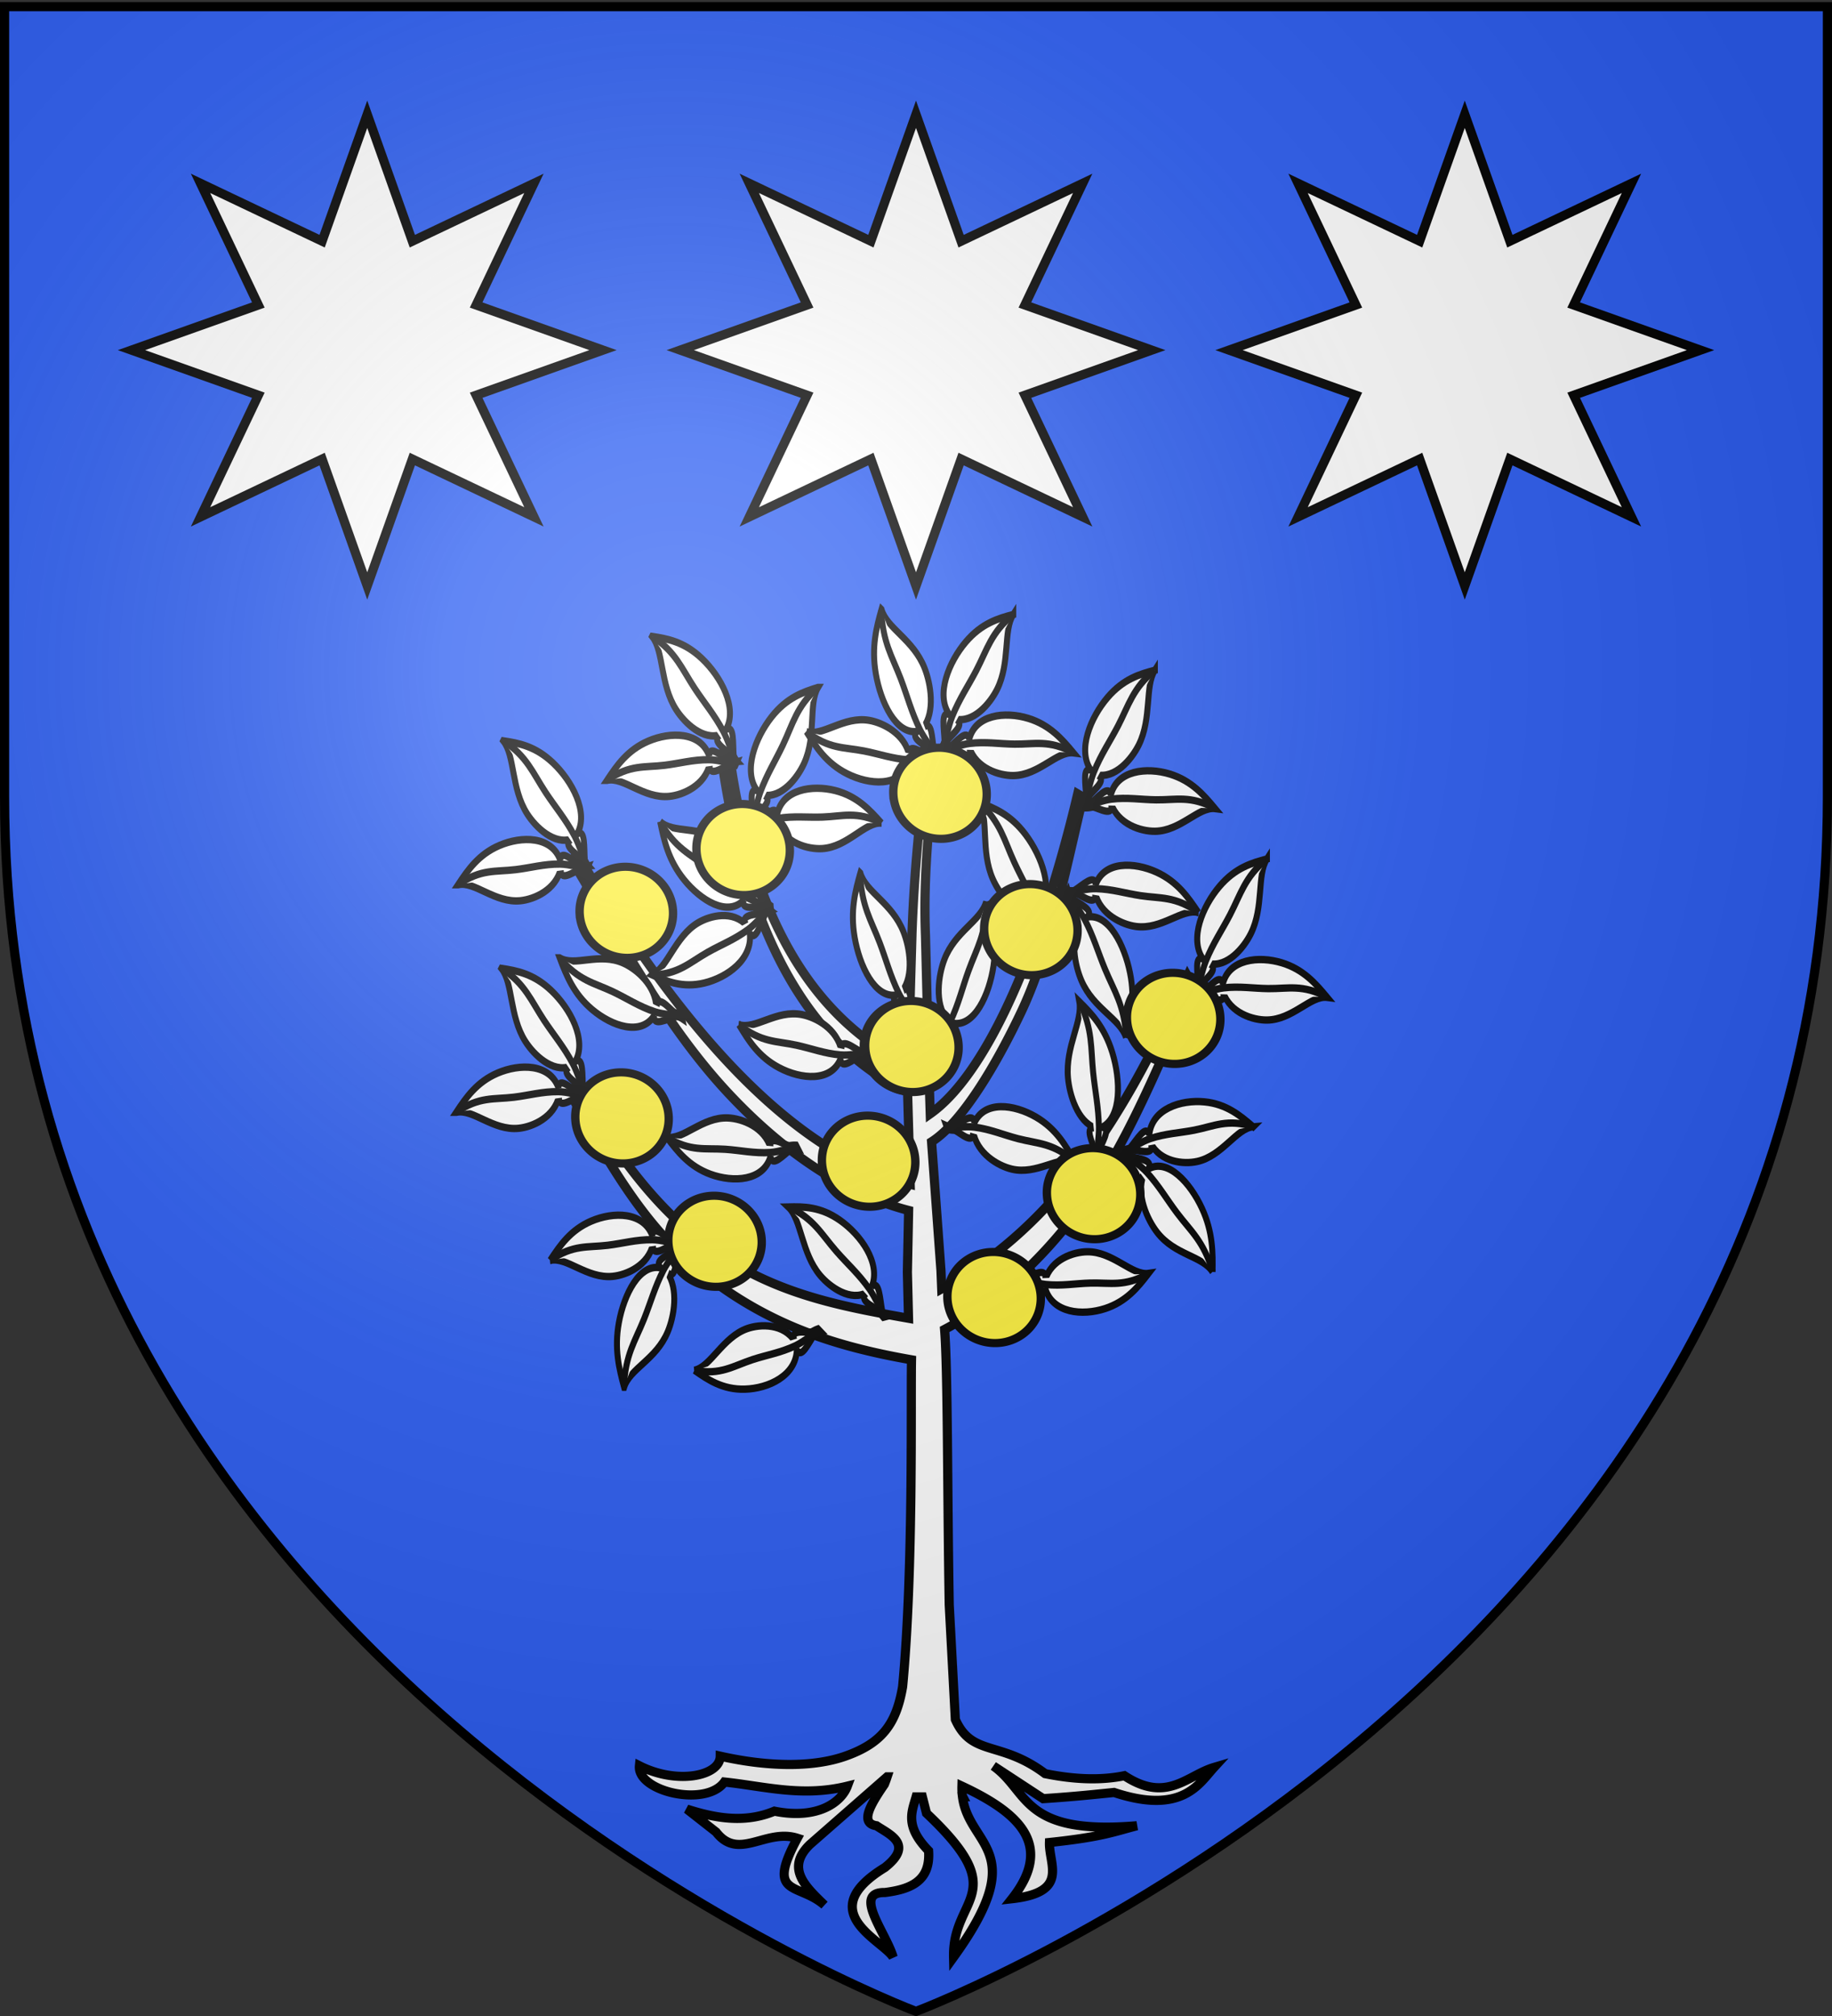 <svg xmlns="http://www.w3.org/2000/svg" xmlns:xlink="http://www.w3.org/1999/xlink" width="600" height="660" version="1.0"><rect width="100%" height="100%" fill="#333333" stroke="none"/><desc>Flag of Canton of Valais (Wallis)</desc><defs><g id="c"><path id="b" d="M0 0v1h.5z" transform="rotate(18 3.157 -.5)"/><use xlink:href="#b" width="810" height="540" transform="scale(-1 1)"/></g><g id="d"><use xlink:href="#c" width="810" height="540" transform="rotate(72)"/><use xlink:href="#c" width="810" height="540" transform="rotate(144)"/></g><radialGradient xlink:href="#a" id="f" cx="221.445" cy="226.331" r="300" fx="221.445" fy="226.331" gradientTransform="matrix(1.353 0 0 1.349 -77.63 -85.747)" gradientUnits="userSpaceOnUse"/><linearGradient id="a"><stop offset="0" style="stop-color:white;stop-opacity:.314"/><stop offset=".19" style="stop-color:white;stop-opacity:.251"/><stop offset=".6" style="stop-color:#6b6b6b;stop-opacity:.125"/><stop offset="1" style="stop-color:black;stop-opacity:.125"/></linearGradient></defs><g style="display:inline"><path d="M300 658.5s298.5-112.32 298.5-397.772V2.176H1.5v258.552C1.5 546.18 300 658.5 300 658.5" style="fill:#2b5df2;fill-opacity:1;fill-rule:evenodd;stroke:none"/></g><path id="e" d="m171.107 60.028-18.93 39.82 41.543 14.774-41.542 14.773 18.929 39.821-39.821-18.929-14.773 41.543-14.773-41.543-39.822 18.93 18.93-39.822-41.543-14.773 41.542-14.773-18.929-39.821 39.822 18.929 14.773-41.543 14.773 41.543z" style="fill:#fff;stroke:#000;stroke-width:3;stroke-miterlimit:4;stroke-dasharray:none" transform="translate(3.76)"/><use xlink:href="#e" width="600" height="660" transform="translate(179.727)"/><use xlink:href="#e" width="600" height="660" transform="translate(359.454)"/><g style="fill:#fff;stroke-width:1.528;stroke-miterlimit:4;stroke-dasharray:none"><path d="M310.531 243.406c-1.643 17.584-3.703 33.347-4.469 54.938-.372 13.542-.845 26.83-.906 40.25-34.566-16.863-48.876-54.035-54.406-94.688l-2.5.438c5.653 41.558 20.202 85.165 56.469 102.281l.781 27.813c-18.64-5.02-36.005-17.126-52.344-33.938-17.218-17.718-33.29-40.654-48.469-66.062l-1.375 2.312c15.31 25.63 28.75 50.086 46.188 69.094 16.702 18.205 35.956 31.48 55.531 36.531L304.656 401l.344 13.969c-21.717-3.823-41.714-7.703-60.844-21.875-13.49-9.995-26.558-25.11-39.469-48.938l-1.78 3.219c11.892 21.95 21.793 37.825 34.5 49.281 21.777 19.637 44.69 26.692 68.5 30.875-.256 13.466.624 63.79-2.688 98.782-.006.061-.026.125-.031.187-1.926 11.08-6.166 16.915-17.313 20.844-9.134 3.219-22.316 3.474-37.812 0-.046 6.03-13.009 8.686-24.438 2.906-.804 7.753 20.107 12.654 25.688 4.906 12.106 1.277 23.533 4.617 37.187 1.25-1.796 4.817-8.884 10.193-22.062 7.563-8.822 3.674-17.648 2.204-26.47-.625l8.845 6.937c6.82 8.85 14.99-1.175 24.562 1.875-9.621 17.838.255 13.297 8.188 20.188-5.72-5.56-11.774-11.086-4.407-18.282l23.375-20.468a34 34 0 0 1-.843 2.281c-4.199 6.12-7.547 11.734-2.375 12.5 4.082 2.734 11.395 5.652 2.53 12.625-21.915 13.402-.86 21.843 2.5 27.094-2.11-7.306-12.392-19.729-2.5-19.532 7.634-.977 13.897-3.336 13.22-12.625-7.206-7.414-5.086-11.703-3.782-16.28h1.907l1.25 4.937c26.278 24.77 7.736 25.033 8.187 43.5 23.59-32.646 4.607-33.166 2.688-48.5h.093c-.042-.083-.084-.188-.125-.282a20.6 20.6 0 0 1-.125-2.906c17.123 7.986 28.002 17.713 15.125 34.032 17.426-1.95 11.11-10.362 11.344-17 16.08-1.68 19.854-3.383 26.438-5.063-35.04 2.978-32.58-10.447-43.407-18.062l15.063 9.875c9.518-.63 15.11-1.245 21.437-1.875 20.677 6.853 25.763-2.701 30.219-7.563-8.17 2.428-14.278 10.911-27.094 2.5-6.45 1.321-14.234 1.338-23.969-.625-13.526-10.16-22.112-5.047-27.156-16.375l-1.844-34.656c-.574-33.405-.409-70.897-1.406-83.25 15.705-8.332 28.722-20.485 40.094-35.406 14.497-19.022 23.665-42.386 35.156-68.157l-1.781-3.25c-10.627 23.834-21.55 43.875-34.5 60.188-11.346 14.292-24.255 25.728-39.844 34.344l-.219-5.47-2.843-38.968c9.14-5.79 19.468-23.109 27.094-39.219 8.487-17.93 12.947-40.579 18.718-64.969l-1.625-.968c-5.728 24.206-13.093 46.81-21.437 64.437-7.174 15.155-15.106 26.585-23.156 32.25l-.438-13.844-1-40c-.782-20.502 1.644-37.472 2.938-55.687z" style="fill:#fff;fill-opacity:1;fill-rule:evenodd;stroke:#000;stroke-width:2.771;stroke-linecap:butt;stroke-linejoin:miter;stroke-miterlimit:4;stroke-opacity:1;stroke-dasharray:none" transform="matrix(1.083 0 0 1.083 -32.764 -17.835)"/><g style="fill:#fff;stroke:#000;stroke-width:10.664;stroke-miterlimit:4;stroke-opacity:1;stroke-dasharray:none"><g style="fill:#fff;stroke:#000;stroke-width:14.154;stroke-miterlimit:4;stroke-opacity:1;stroke-dasharray:none"><path d="M-461.111 15.556c36.361 3.384 76.26 7.852 118.472 39.038 45.323 33.483 85.747 92.237 58.512 134.771 19.497-10.348 15.939 26.35 18.254 50 2.25 5.024 5.438 8.171 8.73 11.111l-7.936.794c-3.911-4.762-6.625-9.524-9.524-14.286-10.487-9.18-47.663-25.25-22.222-37.301-41.114 13.24-85.375-19.216-106.357-45.082-38.455-47.407-29.972-111.648-57.93-139.045z" style="fill:#fff;fill-opacity:1;fill-rule:evenodd;stroke:#000;stroke-width:14.154;stroke-linecap:butt;stroke-linejoin:miter;stroke-miterlimit:4;stroke-opacity:1;stroke-dasharray:none" transform="matrix(-.091 -.131 -.104 .108 394.336 264.43)"/><path d="M-460.317 15.556c55.916 28.441 69.79 59.732 100.863 96.766 22.906 27.3 47.483 49.646 68.7 81.208 12.13 18.048 19.194 40.135 31.23 55.359" style="fill:#fff;fill-opacity:1;fill-rule:evenodd;stroke:#000;stroke-width:14.154;stroke-linecap:butt;stroke-linejoin:miter;stroke-miterlimit:4;stroke-opacity:1;stroke-dasharray:none" transform="matrix(-.091 -.131 -.104 .108 394.336 264.43)"/></g><g style="fill:#fff;stroke:#000;stroke-width:14.154;stroke-miterlimit:4;stroke-opacity:1;stroke-dasharray:none"><path d="M-461.111 15.556c36.361 3.384 76.26 7.852 118.472 39.038 45.323 33.483 85.747 92.237 58.512 134.771 19.497-10.348 15.939 26.35 18.254 50 2.25 5.024 5.438 8.171 8.73 11.111l-7.936.794c-3.911-4.762-6.625-9.524-9.524-14.286-10.487-9.18-47.663-25.25-22.222-37.301-41.114 13.24-85.375-19.216-106.357-45.082-38.455-47.407-29.972-111.648-57.93-139.045z" style="fill:#fff;fill-opacity:1;fill-rule:evenodd;stroke:#000;stroke-width:14.154;stroke-linecap:butt;stroke-linejoin:miter;stroke-miterlimit:4;stroke-opacity:1;stroke-dasharray:none" transform="matrix(-.137 .02 .019 .168 351.456 287.826)"/><path d="M-460.317 15.556c55.916 28.441 69.79 59.732 100.863 96.766 22.906 27.3 47.483 49.646 68.7 81.208 12.13 18.048 19.194 40.135 31.23 55.359" style="fill:#fff;fill-opacity:1;fill-rule:evenodd;stroke:#000;stroke-width:14.154;stroke-linecap:butt;stroke-linejoin:miter;stroke-miterlimit:4;stroke-opacity:1;stroke-dasharray:none" transform="matrix(-.137 .02 .019 .168 351.456 287.826)"/></g></g><g style="fill:#fff;stroke:#000;stroke-width:10.664;stroke-miterlimit:4;stroke-opacity:1;stroke-dasharray:none"><g style="fill:#fff;stroke:#000;stroke-width:14.154;stroke-miterlimit:4;stroke-opacity:1;stroke-dasharray:none"><path d="M-461.111 15.556c36.361 3.384 76.26 7.852 118.472 39.038 45.323 33.483 85.747 92.237 58.512 134.771 19.497-10.348 15.939 26.35 18.254 50 2.25 5.024 5.438 8.171 8.73 11.111l-7.936.794c-3.911-4.762-6.625-9.524-9.524-14.286-10.487-9.18-47.663-25.25-22.222-37.301-41.114 13.24-85.375-19.216-106.357-45.082-38.455-47.407-29.972-111.648-57.93-139.045z" style="fill:#fff;fill-opacity:1;fill-rule:evenodd;stroke:#000;stroke-width:14.154;stroke-linecap:butt;stroke-linejoin:miter;stroke-miterlimit:4;stroke-opacity:1;stroke-dasharray:none" transform="matrix(-.091 -.131 -.104 .108 357.64 202.63)"/><path d="M-460.317 15.556c55.916 28.441 69.79 59.732 100.863 96.766 22.906 27.3 47.483 49.646 68.7 81.208 12.13 18.048 19.194 40.135 31.23 55.359" style="fill:#fff;fill-opacity:1;fill-rule:evenodd;stroke:#000;stroke-width:14.154;stroke-linecap:butt;stroke-linejoin:miter;stroke-miterlimit:4;stroke-opacity:1;stroke-dasharray:none" transform="matrix(-.091 -.131 -.104 .108 357.64 202.63)"/></g><g style="fill:#fff;stroke:#000;stroke-width:14.154;stroke-miterlimit:4;stroke-opacity:1;stroke-dasharray:none"><path d="M-461.111 15.556c36.361 3.384 76.26 7.852 118.472 39.038 45.323 33.483 85.747 92.237 58.512 134.771 19.497-10.348 15.939 26.35 18.254 50 2.25 5.024 5.438 8.171 8.73 11.111l-7.936.794c-3.911-4.762-6.625-9.524-9.524-14.286-10.487-9.18-47.663-25.25-22.222-37.301-41.114 13.24-85.375-19.216-106.357-45.082-38.455-47.407-29.972-111.648-57.93-139.045z" style="fill:#fff;fill-opacity:1;fill-rule:evenodd;stroke:#000;stroke-width:14.154;stroke-linecap:butt;stroke-linejoin:miter;stroke-miterlimit:4;stroke-opacity:1;stroke-dasharray:none" transform="matrix(-.137 .02 .019 .168 314.76 226.026)"/><path d="M-460.317 15.556c55.916 28.441 69.79 59.732 100.863 96.766 22.906 27.3 47.483 49.646 68.7 81.208 12.13 18.048 19.194 40.135 31.23 55.359" style="fill:#fff;fill-opacity:1;fill-rule:evenodd;stroke:#000;stroke-width:14.154;stroke-linecap:butt;stroke-linejoin:miter;stroke-miterlimit:4;stroke-opacity:1;stroke-dasharray:none" transform="matrix(-.137 .02 .019 .168 314.76 226.026)"/></g></g><g style="fill:#fff;stroke:#000;stroke-width:10.664;stroke-miterlimit:4;stroke-opacity:1;stroke-dasharray:none"><g style="fill:#fff;stroke:#000;stroke-width:14.154;stroke-miterlimit:4;stroke-opacity:1;stroke-dasharray:none"><path d="M-461.111 15.556c36.361 3.384 76.26 7.852 118.472 39.038 45.323 33.483 85.747 92.237 58.512 134.771 19.497-10.348 15.939 26.35 18.254 50 2.25 5.024 5.438 8.171 8.73 11.111l-7.936.794c-3.911-4.762-6.625-9.524-9.524-14.286-10.487-9.18-47.663-25.25-22.222-37.301-41.114 13.24-85.375-19.216-106.357-45.082-38.455-47.407-29.972-111.648-57.93-139.045z" style="fill:#fff;fill-opacity:1;fill-rule:evenodd;stroke:#000;stroke-width:14.154;stroke-linecap:butt;stroke-linejoin:miter;stroke-miterlimit:4;stroke-opacity:1;stroke-dasharray:none" transform="matrix(-.091 -.131 -.104 .108 311.26 184.393)"/><path d="M-460.317 15.556c55.916 28.441 69.79 59.732 100.863 96.766 22.906 27.3 47.483 49.646 68.7 81.208 12.13 18.048 19.194 40.135 31.23 55.359" style="fill:#fff;fill-opacity:1;fill-rule:evenodd;stroke:#000;stroke-width:14.154;stroke-linecap:butt;stroke-linejoin:miter;stroke-miterlimit:4;stroke-opacity:1;stroke-dasharray:none" transform="matrix(-.091 -.131 -.104 .108 311.26 184.393)"/></g><g style="fill:#fff;stroke:#000;stroke-width:14.154;stroke-miterlimit:4;stroke-opacity:1;stroke-dasharray:none"><path d="M-461.111 15.556c36.361 3.384 76.26 7.852 118.472 39.038 45.323 33.483 85.747 92.237 58.512 134.771 19.497-10.348 15.939 26.35 18.254 50 2.25 5.024 5.438 8.171 8.73 11.111l-7.936.794c-3.911-4.762-6.625-9.524-9.524-14.286-10.487-9.18-47.663-25.25-22.222-37.301-41.114 13.24-85.375-19.216-106.357-45.082-38.455-47.407-29.972-111.648-57.93-139.045z" style="fill:#fff;fill-opacity:1;fill-rule:evenodd;stroke:#000;stroke-width:14.154;stroke-linecap:butt;stroke-linejoin:miter;stroke-miterlimit:4;stroke-opacity:1;stroke-dasharray:none" transform="matrix(-.137 .02 .019 .168 268.38 207.788)"/><path d="M-460.317 15.556c55.916 28.441 69.79 59.732 100.863 96.766 22.906 27.3 47.483 49.646 68.7 81.208 12.13 18.048 19.194 40.135 31.23 55.359" style="fill:#fff;fill-opacity:1;fill-rule:evenodd;stroke:#000;stroke-width:14.154;stroke-linecap:butt;stroke-linejoin:miter;stroke-miterlimit:4;stroke-opacity:1;stroke-dasharray:none" transform="matrix(-.137 .02 .019 .168 268.38 207.788)"/></g></g><g style="fill:#fff;stroke:#000;stroke-width:10.664;stroke-miterlimit:4;stroke-opacity:1;stroke-dasharray:none"><g style="fill:#fff;stroke:#000;stroke-width:14.154;stroke-miterlimit:4;stroke-opacity:1;stroke-dasharray:none"><path d="M-461.111 15.556c36.361 3.384 76.26 7.852 118.472 39.038 45.323 33.483 85.747 92.237 58.512 134.771 19.497-10.348 15.939 26.35 18.254 50 2.25 5.024 5.438 8.171 8.73 11.111l-7.936.794c-3.911-4.762-6.625-9.524-9.524-14.286-10.487-9.18-47.663-25.25-22.222-37.301-41.114 13.24-85.375-19.216-106.357-45.082-38.455-47.407-29.972-111.648-57.93-139.045z" style="fill:#fff;fill-opacity:1;fill-rule:evenodd;stroke:#000;stroke-width:14.154;stroke-linecap:butt;stroke-linejoin:miter;stroke-miterlimit:4;stroke-opacity:1;stroke-dasharray:none" transform="matrix(.076 -.14 .115 .096 232.05 189.428)"/><path d="M-460.317 15.556c55.916 28.441 69.79 59.732 100.863 96.766 22.906 27.3 47.483 49.646 68.7 81.208 12.13 18.048 19.194 40.135 31.23 55.359" style="fill:#fff;fill-opacity:1;fill-rule:evenodd;stroke:#000;stroke-width:14.154;stroke-linecap:butt;stroke-linejoin:miter;stroke-miterlimit:4;stroke-opacity:1;stroke-dasharray:none" transform="matrix(.076 -.14 .115 .096 232.05 189.428)"/></g><g style="fill:#fff;stroke:#000;stroke-width:14.154;stroke-miterlimit:4;stroke-opacity:1;stroke-dasharray:none"><path d="M-461.111 15.556c36.361 3.384 76.26 7.852 118.472 39.038 45.323 33.483 85.747 92.237 58.512 134.771 19.497-10.348 15.939 26.35 18.254 50 2.25 5.024 5.438 8.171 8.73 11.111l-7.936.794c-3.911-4.762-6.625-9.524-9.524-14.286-10.487-9.18-47.663-25.25-22.222-37.301-41.114 13.24-85.375-19.216-106.357-45.082-38.455-47.407-29.972-111.648-57.93-139.045z" style="fill:#fff;fill-opacity:1;fill-rule:evenodd;stroke:#000;stroke-width:14.154;stroke-linecap:butt;stroke-linejoin:miter;stroke-miterlimit:4;stroke-opacity:1;stroke-dasharray:none" transform="matrix(.138 .005 -.001 .17 277.22 208.023)"/><path d="M-460.317 15.556c55.916 28.441 69.79 59.732 100.863 96.766 22.906 27.3 47.483 49.646 68.7 81.208 12.13 18.048 19.194 40.135 31.23 55.359" style="fill:#fff;fill-opacity:1;fill-rule:evenodd;stroke:#000;stroke-width:14.154;stroke-linecap:butt;stroke-linejoin:miter;stroke-miterlimit:4;stroke-opacity:1;stroke-dasharray:none" transform="matrix(.138 .005 -.001 .17 277.22 208.023)"/></g></g><g style="fill:#fff;stroke:#000;stroke-width:10.664;stroke-miterlimit:4;stroke-opacity:1;stroke-dasharray:none"><g style="fill:#fff;stroke:#000;stroke-width:14.154;stroke-miterlimit:4;stroke-opacity:1;stroke-dasharray:none"><path d="M-461.111 15.556c36.361 3.384 76.26 7.852 118.472 39.038 45.323 33.483 85.747 92.237 58.512 134.771 19.497-10.348 15.939 26.35 18.254 50 2.25 5.024 5.438 8.171 8.73 11.111l-7.936.794c-3.911-4.762-6.625-9.524-9.524-14.286-10.487-9.18-47.663-25.25-22.222-37.301-41.114 13.24-85.375-19.216-106.357-45.082-38.455-47.407-29.972-111.648-57.93-139.045z" style="fill:#fff;fill-opacity:1;fill-rule:evenodd;stroke:#000;stroke-width:14.154;stroke-linecap:butt;stroke-linejoin:miter;stroke-miterlimit:4;stroke-opacity:1;stroke-dasharray:none" transform="matrix(.076 -.14 .115 .096 183.292 223.594)"/><path d="M-460.317 15.556c55.916 28.441 69.79 59.732 100.863 96.766 22.906 27.3 47.483 49.646 68.7 81.208 12.13 18.048 19.194 40.135 31.23 55.359" style="fill:#fff;fill-opacity:1;fill-rule:evenodd;stroke:#000;stroke-width:14.154;stroke-linecap:butt;stroke-linejoin:miter;stroke-miterlimit:4;stroke-opacity:1;stroke-dasharray:none" transform="matrix(.076 -.14 .115 .096 183.292 223.594)"/></g><g style="fill:#fff;stroke:#000;stroke-width:14.154;stroke-miterlimit:4;stroke-opacity:1;stroke-dasharray:none"><path d="M-461.111 15.556c36.361 3.384 76.26 7.852 118.472 39.038 45.323 33.483 85.747 92.237 58.512 134.771 19.497-10.348 15.939 26.35 18.254 50 2.25 5.024 5.438 8.171 8.73 11.111l-7.936.794c-3.911-4.762-6.625-9.524-9.524-14.286-10.487-9.18-47.663-25.25-22.222-37.301-41.114 13.24-85.375-19.216-106.357-45.082-38.455-47.407-29.972-111.648-57.93-139.045z" style="fill:#fff;fill-opacity:1;fill-rule:evenodd;stroke:#000;stroke-width:14.154;stroke-linecap:butt;stroke-linejoin:miter;stroke-miterlimit:4;stroke-opacity:1;stroke-dasharray:none" transform="matrix(.138 .005 -.001 .17 228.46 242.19)"/><path d="M-460.317 15.556c55.916 28.441 69.79 59.732 100.863 96.766 22.906 27.3 47.483 49.646 68.7 81.208 12.13 18.048 19.194 40.135 31.23 55.359" style="fill:#fff;fill-opacity:1;fill-rule:evenodd;stroke:#000;stroke-width:14.154;stroke-linecap:butt;stroke-linejoin:miter;stroke-miterlimit:4;stroke-opacity:1;stroke-dasharray:none" transform="matrix(.138 .005 -.001 .17 228.46 242.19)"/></g></g><g style="fill:#fff;stroke:#000;stroke-width:10.664;stroke-miterlimit:4;stroke-opacity:1;stroke-dasharray:none"><g style="fill:#fff;stroke:#000;stroke-width:14.154;stroke-miterlimit:4;stroke-opacity:1;stroke-dasharray:none"><path d="M-461.111 15.556c36.361 3.384 76.26 7.852 118.472 39.038 45.323 33.483 85.747 92.237 58.512 134.771 19.497-10.348 15.939 26.35 18.254 50 2.25 5.024 5.438 8.171 8.73 11.111l-7.936.794c-3.911-4.762-6.625-9.524-9.524-14.286-10.487-9.18-47.663-25.25-22.222-37.301-41.114 13.24-85.375-19.216-106.357-45.082-38.455-47.407-29.972-111.648-57.93-139.045z" style="fill:#fff;fill-opacity:1;fill-rule:evenodd;stroke:#000;stroke-width:14.154;stroke-linecap:butt;stroke-linejoin:miter;stroke-miterlimit:4;stroke-opacity:1;stroke-dasharray:none" transform="matrix(.076 -.14 .115 .096 182.7 298.1)"/><path d="M-460.317 15.556c55.916 28.441 69.79 59.732 100.863 96.766 22.906 27.3 47.483 49.646 68.7 81.208 12.13 18.048 19.194 40.135 31.23 55.359" style="fill:#fff;fill-opacity:1;fill-rule:evenodd;stroke:#000;stroke-width:14.154;stroke-linecap:butt;stroke-linejoin:miter;stroke-miterlimit:4;stroke-opacity:1;stroke-dasharray:none" transform="matrix(.076 -.14 .115 .096 182.7 298.1)"/></g><g style="fill:#fff;stroke:#000;stroke-width:14.154;stroke-miterlimit:4;stroke-opacity:1;stroke-dasharray:none"><path d="M-461.111 15.556c36.361 3.384 76.26 7.852 118.472 39.038 45.323 33.483 85.747 92.237 58.512 134.771 19.497-10.348 15.939 26.35 18.254 50 2.25 5.024 5.438 8.171 8.73 11.111l-7.936.794c-3.911-4.762-6.625-9.524-9.524-14.286-10.487-9.18-47.663-25.25-22.222-37.301-41.114 13.24-85.375-19.216-106.357-45.082-38.455-47.407-29.972-111.648-57.93-139.045z" style="fill:#fff;fill-opacity:1;fill-rule:evenodd;stroke:#000;stroke-width:14.154;stroke-linecap:butt;stroke-linejoin:miter;stroke-miterlimit:4;stroke-opacity:1;stroke-dasharray:none" transform="matrix(.138 .005 -.001 .17 227.868 316.695)"/><path d="M-460.317 15.556c55.916 28.441 69.79 59.732 100.863 96.766 22.906 27.3 47.483 49.646 68.7 81.208 12.13 18.048 19.194 40.135 31.23 55.359" style="fill:#fff;fill-opacity:1;fill-rule:evenodd;stroke:#000;stroke-width:14.154;stroke-linecap:butt;stroke-linejoin:miter;stroke-miterlimit:4;stroke-opacity:1;stroke-dasharray:none" transform="matrix(.138 .005 -.001 .17 227.868 316.695)"/></g></g><g style="fill:#fff;stroke:#000;stroke-width:10.664;stroke-miterlimit:4;stroke-opacity:1;stroke-dasharray:none"><g style="fill:#fff;stroke:#000;stroke-width:14.154;stroke-miterlimit:4;stroke-opacity:1;stroke-dasharray:none"><path d="M-461.111 15.556c36.361 3.384 76.26 7.852 118.472 39.038 45.323 33.483 85.747 92.237 58.512 134.771 19.497-10.348 15.939 26.35 18.254 50 2.25 5.024 5.438 8.171 8.73 11.111l-7.936.794c-3.911-4.762-6.625-9.524-9.524-14.286-10.487-9.18-47.663-25.25-22.222-37.301-41.114 13.24-85.375-19.216-106.357-45.082-38.455-47.407-29.972-111.648-57.93-139.045z" style="fill:#fff;fill-opacity:1;fill-rule:evenodd;stroke:#000;stroke-width:14.154;stroke-linecap:butt;stroke-linejoin:miter;stroke-miterlimit:4;stroke-opacity:1;stroke-dasharray:none" transform="matrix(-.056 -.157 .126 -.065 176.617 382.779)"/><path d="M-460.317 15.556c55.916 28.441 69.79 59.732 100.863 96.766 22.906 27.3 47.483 49.646 68.7 81.208 12.13 18.048 19.194 40.135 31.23 55.359" style="fill:#fff;fill-opacity:1;fill-rule:evenodd;stroke:#000;stroke-width:14.154;stroke-linecap:butt;stroke-linejoin:miter;stroke-miterlimit:4;stroke-opacity:1;stroke-dasharray:none" transform="matrix(-.056 -.157 .126 -.065 176.617 382.779)"/></g><g style="fill:#fff;stroke:#000;stroke-width:14.154;stroke-miterlimit:4;stroke-opacity:1;stroke-dasharray:none"><path d="M-461.111 15.556c36.361 3.384 76.26 7.852 118.472 39.038 45.323 33.483 85.747 92.237 58.512 134.771 19.497-10.348 15.939 26.35 18.254 50 2.25 5.024 5.438 8.171 8.73 11.111l-7.936.794c-3.911-4.762-6.625-9.524-9.524-14.286-10.487-9.18-47.663-25.25-22.222-37.301-41.114 13.24-85.375-19.216-106.357-45.082-38.455-47.407-29.972-111.648-57.93-139.045z" style="fill:#fff;fill-opacity:1;fill-rule:evenodd;stroke:#000;stroke-width:14.154;stroke-linecap:butt;stroke-linejoin:miter;stroke-miterlimit:4;stroke-opacity:1;stroke-dasharray:none" transform="matrix(.075 -.14 .116 .096 212.971 346.573)"/><path d="M-460.317 15.556c55.916 28.441 69.79 59.732 100.863 96.766 22.906 27.3 47.483 49.646 68.7 81.208 12.13 18.048 19.194 40.135 31.23 55.359" style="fill:#fff;fill-opacity:1;fill-rule:evenodd;stroke:#000;stroke-width:14.154;stroke-linecap:butt;stroke-linejoin:miter;stroke-miterlimit:4;stroke-opacity:1;stroke-dasharray:none" transform="matrix(.075 -.14 .116 .096 212.971 346.573)"/></g></g><g style="fill:#fff;stroke:#000;stroke-width:10.664;stroke-miterlimit:4;stroke-opacity:1;stroke-dasharray:none"><g style="fill:#fff;stroke:#000;stroke-width:14.154;stroke-miterlimit:4;stroke-opacity:1;stroke-dasharray:none"><path d="M-461.111 15.556c36.361 3.384 76.26 7.852 118.472 39.038 45.323 33.483 85.747 92.237 58.512 134.771 19.497-10.348 15.939 26.35 18.254 50 2.25 5.024 5.438 8.171 8.73 11.111l-7.936.794c-3.911-4.762-6.625-9.524-9.524-14.286-10.487-9.18-47.663-25.25-22.222-37.301-41.114 13.24-85.375-19.216-106.357-45.082-38.455-47.407-29.972-111.648-57.93-139.045z" style="fill:#fff;fill-opacity:1;fill-rule:evenodd;stroke:#000;stroke-width:14.154;stroke-linecap:butt;stroke-linejoin:miter;stroke-miterlimit:4;stroke-opacity:1;stroke-dasharray:none" transform="matrix(-.094 -.127 -.101 .113 246.935 209.148)"/><path d="M-460.317 15.556c55.916 28.441 69.79 59.732 100.863 96.766 22.906 27.3 47.483 49.646 68.7 81.208 12.13 18.048 19.194 40.135 31.23 55.359" style="fill:#fff;fill-opacity:1;fill-rule:evenodd;stroke:#000;stroke-width:14.154;stroke-linecap:butt;stroke-linejoin:miter;stroke-miterlimit:4;stroke-opacity:1;stroke-dasharray:none" transform="matrix(-.094 -.127 -.101 .113 246.935 209.148)"/></g><g style="fill:#fff;stroke:#000;stroke-width:14.154;stroke-miterlimit:4;stroke-opacity:1;stroke-dasharray:none"><path d="M-461.111 15.556c36.361 3.384 76.26 7.852 118.472 39.038 45.323 33.483 85.747 92.237 58.512 134.771 19.497-10.348 15.939 26.35 18.254 50 2.25 5.024 5.438 8.171 8.73 11.111l-7.936.794c-3.911-4.762-6.625-9.524-9.524-14.286-10.487-9.18-47.663-25.25-22.222-37.301-41.114 13.24-85.375-19.216-106.357-45.082-38.455-47.407-29.972-111.648-57.93-139.045z" style="fill:#fff;fill-opacity:1;fill-rule:evenodd;stroke:#000;stroke-width:14.154;stroke-linecap:butt;stroke-linejoin:miter;stroke-miterlimit:4;stroke-opacity:1;stroke-dasharray:none" transform="matrix(-.136 .026 .024 .168 204.8 234.436)"/><path d="M-460.317 15.556c55.916 28.441 69.79 59.732 100.863 96.766 22.906 27.3 47.483 49.646 68.7 81.208 12.13 18.048 19.194 40.135 31.23 55.359" style="fill:#fff;fill-opacity:1;fill-rule:evenodd;stroke:#000;stroke-width:14.154;stroke-linecap:butt;stroke-linejoin:miter;stroke-miterlimit:4;stroke-opacity:1;stroke-dasharray:none" transform="matrix(-.136 .026 .024 .168 204.8 234.436)"/></g></g><g style="fill:#fff;stroke:#000;stroke-width:10.664;stroke-miterlimit:4;stroke-opacity:1;stroke-dasharray:none"><g style="fill:#fff;stroke:#000;stroke-width:14.154;stroke-miterlimit:4;stroke-opacity:1;stroke-dasharray:none"><path d="M-461.111 15.556c36.361 3.384 76.26 7.852 118.472 39.038 45.323 33.483 85.747 92.237 58.512 134.771 19.497-10.348 15.939 26.35 18.254 50 2.25 5.024 5.438 8.171 8.73 11.111l-7.936.794c-3.911-4.762-6.625-9.524-9.524-14.286-10.487-9.18-47.663-25.25-22.222-37.301-41.114 13.24-85.375-19.216-106.357-45.082-38.455-47.407-29.972-111.648-57.93-139.045z" style="fill:#fff;fill-opacity:1;fill-rule:evenodd;stroke:#000;stroke-width:14.154;stroke-linecap:butt;stroke-linejoin:miter;stroke-miterlimit:4;stroke-opacity:1;stroke-dasharray:none" transform="matrix(.016 -.168 -.137 -.023 406.63 339.29)"/><path d="M-460.317 15.556c55.916 28.441 69.79 59.732 100.863 96.766 22.906 27.3 47.483 49.646 68.7 81.208 12.13 18.048 19.194 40.135 31.23 55.359" style="fill:#fff;fill-opacity:1;fill-rule:evenodd;stroke:#000;stroke-width:14.154;stroke-linecap:butt;stroke-linejoin:miter;stroke-miterlimit:4;stroke-opacity:1;stroke-dasharray:none" transform="matrix(.016 -.168 -.137 -.023 406.63 339.29)"/></g><g style="fill:#fff;stroke:#000;stroke-width:14.154;stroke-miterlimit:4;stroke-opacity:1;stroke-dasharray:none"><path d="M-461.111 15.556c36.361 3.384 76.26 7.852 118.472 39.038 45.323 33.483 85.747 92.237 58.512 134.771 19.497-10.348 15.939 26.35 18.254 50 2.25 5.024 5.438 8.171 8.73 11.111l-7.936.794c-3.911-4.762-6.625-9.524-9.524-14.286-10.487-9.18-47.663-25.25-22.222-37.301-41.114 13.24-85.375-19.216-106.357-45.082-38.455-47.407-29.972-111.648-57.93-139.045z" style="fill:#fff;fill-opacity:1;fill-rule:evenodd;stroke:#000;stroke-width:14.154;stroke-linecap:butt;stroke-linejoin:miter;stroke-miterlimit:4;stroke-opacity:1;stroke-dasharray:none" transform="matrix(-.106 -.111 -.088 .128 362.949 315.706)"/><path d="M-460.317 15.556c55.916 28.441 69.79 59.732 100.863 96.766 22.906 27.3 47.483 49.646 68.7 81.208 12.13 18.048 19.194 40.135 31.23 55.359" style="fill:#fff;fill-opacity:1;fill-rule:evenodd;stroke:#000;stroke-width:14.154;stroke-linecap:butt;stroke-linejoin:miter;stroke-miterlimit:4;stroke-opacity:1;stroke-dasharray:none" transform="matrix(-.106 -.111 -.088 .128 362.949 315.706)"/></g></g><g style="fill:#fff;stroke:#000;stroke-width:10.664;stroke-miterlimit:4;stroke-opacity:1;stroke-dasharray:none"><g style="fill:#fff;stroke:#000;stroke-width:14.154;stroke-miterlimit:4;stroke-opacity:1;stroke-dasharray:none"><path d="M-461.111 15.556c36.361 3.384 76.26 7.852 118.472 39.038 45.323 33.483 85.747 92.237 58.512 134.771 19.497-10.348 15.939 26.35 18.254 50 2.25 5.024 5.438 8.171 8.73 11.111l-7.936.794c-3.911-4.762-6.625-9.524-9.524-14.286-10.487-9.18-47.663-25.25-22.222-37.301-41.114 13.24-85.375-19.216-106.357-45.082-38.455-47.407-29.972-111.648-57.93-139.045z" style="fill:#fff;fill-opacity:1;fill-rule:evenodd;stroke:#000;stroke-width:14.154;stroke-linecap:butt;stroke-linejoin:miter;stroke-miterlimit:4;stroke-opacity:1;stroke-dasharray:none" transform="matrix(.053 -.155 -.127 -.069 395.202 269.248)"/><path d="M-460.317 15.556c55.916 28.441 69.79 59.732 100.863 96.766 22.906 27.3 47.483 49.646 68.7 81.208 12.13 18.048 19.194 40.135 31.23 55.359" style="fill:#fff;fill-opacity:1;fill-rule:evenodd;stroke:#000;stroke-width:14.154;stroke-linecap:butt;stroke-linejoin:miter;stroke-miterlimit:4;stroke-opacity:1;stroke-dasharray:none" transform="matrix(.053 -.155 -.127 -.069 395.202 269.248)"/></g><g style="fill:#fff;stroke:#000;stroke-width:14.154;stroke-miterlimit:4;stroke-opacity:1;stroke-dasharray:none"><path d="M-461.111 15.556c36.361 3.384 76.26 7.852 118.472 39.038 45.323 33.483 85.747 92.237 58.512 134.771 19.497-10.348 15.939 26.35 18.254 50 2.25 5.024 5.438 8.171 8.73 11.111l-7.936.794c-3.911-4.762-6.625-9.524-9.524-14.286-10.487-9.18-47.663-25.25-22.222-37.301-41.114 13.24-85.375-19.216-106.357-45.082-38.455-47.407-29.972-111.648-57.93-139.045z" style="fill:#fff;fill-opacity:1;fill-rule:evenodd;stroke:#000;stroke-width:14.154;stroke-linecap:butt;stroke-linejoin:miter;stroke-miterlimit:4;stroke-opacity:1;stroke-dasharray:none" transform="matrix(-.078 -.142 -.114 .092 358.283 231.844)"/><path d="M-460.317 15.556c55.916 28.441 69.79 59.732 100.863 96.766 22.906 27.3 47.483 49.646 68.7 81.208 12.13 18.048 19.194 40.135 31.23 55.359" style="fill:#fff;fill-opacity:1;fill-rule:evenodd;stroke:#000;stroke-width:14.154;stroke-linecap:butt;stroke-linejoin:miter;stroke-miterlimit:4;stroke-opacity:1;stroke-dasharray:none" transform="matrix(-.078 -.142 -.114 .092 358.283 231.844)"/></g></g><g style="fill:#fff;stroke:#000;stroke-width:10.664;stroke-miterlimit:4;stroke-opacity:1;stroke-dasharray:none"><g style="fill:#fff;stroke:#000;stroke-width:14.154;stroke-miterlimit:4;stroke-opacity:1;stroke-dasharray:none"><path d="M-461.111 15.556c36.361 3.384 76.26 7.852 118.472 39.038 45.323 33.483 85.747 92.237 58.512 134.771 19.497-10.348 15.939 26.35 18.254 50 2.25 5.024 5.438 8.171 8.73 11.111l-7.936.794c-3.911-4.762-6.625-9.524-9.524-14.286-10.487-9.18-47.663-25.25-22.222-37.301-41.114 13.24-85.375-19.216-106.357-45.082-38.455-47.407-29.972-111.648-57.93-139.045z" style="fill:#fff;fill-opacity:1;fill-rule:evenodd;stroke:#000;stroke-width:14.154;stroke-linecap:butt;stroke-linejoin:miter;stroke-miterlimit:4;stroke-opacity:1;stroke-dasharray:none" transform="matrix(.021 .168 .136 -.023 223.78 346.783)"/><path d="M-460.317 15.556c55.916 28.441 69.79 59.732 100.863 96.766 22.906 27.3 47.483 49.646 68.7 81.208 12.13 18.048 19.194 40.135 31.23 55.359" style="fill:#fff;fill-opacity:1;fill-rule:evenodd;stroke:#000;stroke-width:14.154;stroke-linecap:butt;stroke-linejoin:miter;stroke-miterlimit:4;stroke-opacity:1;stroke-dasharray:none" transform="matrix(.021 .168 .136 -.023 223.78 346.783)"/></g><g style="fill:#fff;stroke:#000;stroke-width:14.154;stroke-miterlimit:4;stroke-opacity:1;stroke-dasharray:none"><path d="M-461.111 15.556c36.361 3.384 76.26 7.852 118.472 39.038 45.323 33.483 85.747 92.237 58.512 134.771 19.497-10.348 15.939 26.35 18.254 50 2.25 5.024 5.438 8.171 8.73 11.111l-7.936.794c-3.911-4.762-6.625-9.524-9.524-14.286-10.487-9.18-47.663-25.25-22.222-37.301-41.114 13.24-85.375-19.216-106.357-45.082-38.455-47.407-29.972-111.648-57.93-139.045z" style="fill:#fff;fill-opacity:1;fill-rule:evenodd;stroke:#000;stroke-width:14.154;stroke-linecap:butt;stroke-linejoin:miter;stroke-miterlimit:4;stroke-opacity:1;stroke-dasharray:none" transform="matrix(.126 .073 .056 -.153 270.746 355.192)"/><path d="M-460.317 15.556c55.916 28.441 69.79 59.732 100.863 96.766 22.906 27.3 47.483 49.646 68.7 81.208 12.13 18.048 19.194 40.135 31.23 55.359" style="fill:#fff;fill-opacity:1;fill-rule:evenodd;stroke:#000;stroke-width:14.154;stroke-linecap:butt;stroke-linejoin:miter;stroke-miterlimit:4;stroke-opacity:1;stroke-dasharray:none" transform="matrix(.126 .073 .056 -.153 270.746 355.192)"/></g></g><g style="fill:#fff;stroke:#000;stroke-width:10.664;stroke-miterlimit:4;stroke-opacity:1;stroke-dasharray:none"><g style="fill:#fff;stroke:#000;stroke-width:14.154;stroke-miterlimit:4;stroke-opacity:1;stroke-dasharray:none"><path d="M-461.111 15.556c36.361 3.384 76.26 7.852 118.472 39.038 45.323 33.483 85.747 92.237 58.512 134.771 19.497-10.348 15.939 26.35 18.254 50 2.25 5.024 5.438 8.171 8.73 11.111l-7.936.794c-3.911-4.762-6.625-9.524-9.524-14.286-10.487-9.18-47.663-25.25-22.222-37.301-41.114 13.24-85.375-19.216-106.357-45.082-38.455-47.407-29.972-111.648-57.93-139.045z" style="fill:#fff;fill-opacity:1;fill-rule:evenodd;stroke:#000;stroke-width:14.154;stroke-linecap:butt;stroke-linejoin:miter;stroke-miterlimit:4;stroke-opacity:1;stroke-dasharray:none" transform="matrix(-.057 .153 .125 .074 260.482 268.918)"/><path d="M-460.317 15.556c55.916 28.441 69.79 59.732 100.863 96.766 22.906 27.3 47.483 49.646 68.7 81.208 12.13 18.048 19.194 40.135 31.23 55.359" style="fill:#fff;fill-opacity:1;fill-rule:evenodd;stroke:#000;stroke-width:14.154;stroke-linecap:butt;stroke-linejoin:miter;stroke-miterlimit:4;stroke-opacity:1;stroke-dasharray:none" transform="matrix(-.057 .153 .125 .074 260.482 268.918)"/></g><g style="fill:#fff;stroke:#000;stroke-width:14.154;stroke-miterlimit:4;stroke-opacity:1;stroke-dasharray:none"><path d="M-461.111 15.556c36.361 3.384 76.26 7.852 118.472 39.038 45.323 33.483 85.747 92.237 58.512 134.771 19.497-10.348 15.939 26.35 18.254 50 2.25 5.024 5.438 8.171 8.73 11.111l-7.936.794c-3.911-4.762-6.625-9.524-9.524-14.286-10.487-9.18-47.663-25.25-22.222-37.301-41.114 13.24-85.375-19.216-106.357-45.082-38.455-47.407-29.972-111.648-57.93-139.045z" style="fill:#fff;fill-opacity:1;fill-rule:evenodd;stroke:#000;stroke-width:14.154;stroke-linecap:butt;stroke-linejoin:miter;stroke-miterlimit:4;stroke-opacity:1;stroke-dasharray:none" transform="matrix(.074 .145 .117 -.087 296.423 307.747)"/><path d="M-460.317 15.556c55.916 28.441 69.79 59.732 100.863 96.766 22.906 27.3 47.483 49.646 68.7 81.208 12.13 18.048 19.194 40.135 31.23 55.359" style="fill:#fff;fill-opacity:1;fill-rule:evenodd;stroke:#000;stroke-width:14.154;stroke-linecap:butt;stroke-linejoin:miter;stroke-miterlimit:4;stroke-opacity:1;stroke-dasharray:none" transform="matrix(.074 .145 .117 -.087 296.423 307.747)"/></g></g><g style="fill:#fff;stroke:#000;stroke-width:14.154;stroke-miterlimit:4;stroke-opacity:1;stroke-dasharray:none"><path d="M-461.111 15.556c36.361 3.384 76.26 7.852 118.472 39.038 45.323 33.483 85.747 92.237 58.512 134.771 19.497-10.348 15.939 26.35 18.254 50 2.25 5.024 5.438 8.171 8.73 11.111l-7.936.794c-3.911-4.762-6.625-9.524-9.524-14.286-10.487-9.18-47.663-25.25-22.222-37.301-41.114 13.24-85.375-19.216-106.357-45.082-38.455-47.407-29.972-111.648-57.93-139.045z" style="fill:#fff;fill-opacity:1;fill-rule:evenodd;stroke:#000;stroke-width:14.154;stroke-linecap:butt;stroke-linejoin:miter;stroke-miterlimit:4;stroke-opacity:1;stroke-dasharray:none" transform="matrix(-.057 .153 .125 .074 253.551 355.227)"/><path d="M-460.317 15.556c55.916 28.441 69.79 59.732 100.863 96.766 22.906 27.3 47.483 49.646 68.7 81.208 12.13 18.048 19.194 40.135 31.23 55.359" style="fill:#fff;fill-opacity:1;fill-rule:evenodd;stroke:#000;stroke-width:14.154;stroke-linecap:butt;stroke-linejoin:miter;stroke-miterlimit:4;stroke-opacity:1;stroke-dasharray:none" transform="matrix(-.057 .153 .125 .074 253.551 355.227)"/></g><g style="fill:#fff;stroke:#000;stroke-width:14.154;stroke-miterlimit:4;stroke-opacity:1;stroke-dasharray:none"><path d="M-461.111 15.556c36.361 3.384 76.26 7.852 118.472 39.038 45.323 33.483 85.747 92.237 58.512 134.771 19.497-10.348 15.939 26.35 18.254 50 2.25 5.024 5.438 8.171 8.73 11.111l-7.936.794c-3.911-4.762-6.625-9.524-9.524-14.286-10.487-9.18-47.663-25.25-22.222-37.301-41.114 13.24-85.375-19.216-106.357-45.082-38.455-47.407-29.972-111.648-57.93-139.045z" style="fill:#fff;fill-opacity:1;fill-rule:evenodd;stroke:#000;stroke-width:14.154;stroke-linecap:butt;stroke-linejoin:miter;stroke-miterlimit:4;stroke-opacity:1;stroke-dasharray:none" transform="matrix(.072 .147 .118 -.085 273.394 404.555)"/><path d="M-460.317 15.556c55.916 28.441 69.79 59.732 100.863 96.766 22.906 27.3 47.483 49.646 68.7 81.208 12.13 18.048 19.194 40.135 31.23 55.359" style="fill:#fff;fill-opacity:1;fill-rule:evenodd;stroke:#000;stroke-width:14.154;stroke-linecap:butt;stroke-linejoin:miter;stroke-miterlimit:4;stroke-opacity:1;stroke-dasharray:none" transform="matrix(.072 .147 .118 -.085 273.394 404.555)"/></g><g style="fill:#fff;stroke:#000;stroke-width:14.154;stroke-miterlimit:4;stroke-opacity:1;stroke-dasharray:none"><path d="M-461.111 15.556c36.361 3.384 76.26 7.852 118.472 39.038 45.323 33.483 85.747 92.237 58.512 134.771 19.497-10.348 15.939 26.35 18.254 50 2.25 5.024 5.438 8.171 8.73 11.111l-7.936.794c-3.911-4.762-6.625-9.524-9.524-14.286-10.487-9.18-47.663-25.25-22.222-37.301-41.114 13.24-85.375-19.216-106.357-45.082-38.455-47.407-29.972-111.648-57.93-139.045z" style="fill:#fff;fill-opacity:1;fill-rule:evenodd;stroke:#000;stroke-width:14.154;stroke-linecap:butt;stroke-linejoin:miter;stroke-miterlimit:4;stroke-opacity:1;stroke-dasharray:none" transform="matrix(.047 .161 .13 -.055 202.963 388.687)"/><path d="M-460.317 15.556c55.916 28.441 69.79 59.732 100.863 96.766 22.906 27.3 47.483 49.646 68.7 81.208 12.13 18.048 19.194 40.135 31.23 55.359" style="fill:#fff;fill-opacity:1;fill-rule:evenodd;stroke:#000;stroke-width:14.154;stroke-linecap:butt;stroke-linejoin:miter;stroke-miterlimit:4;stroke-opacity:1;stroke-dasharray:none" transform="matrix(.047 .161 .13 -.055 202.963 388.687)"/></g><g style="fill:#fff;stroke:#000;stroke-width:14.154;stroke-miterlimit:4;stroke-opacity:1;stroke-dasharray:none"><path d="M-461.111 15.556c36.361 3.384 76.26 7.852 118.472 39.038 45.323 33.483 85.747 92.237 58.512 134.771 19.497-10.348 15.939 26.35 18.254 50 2.25 5.024 5.438 8.171 8.73 11.111l-7.936.794c-3.911-4.762-6.625-9.524-9.524-14.286-10.487-9.18-47.663-25.25-22.222-37.301-41.114 13.24-85.375-19.216-106.357-45.082-38.455-47.407-29.972-111.648-57.93-139.045z" style="fill:#fff;fill-opacity:1;fill-rule:evenodd;stroke:#000;stroke-width:14.154;stroke-linecap:butt;stroke-linejoin:miter;stroke-miterlimit:4;stroke-opacity:1;stroke-dasharray:none" transform="matrix(.085 .136 .109 -.102 255.862 436.596)"/><path d="M-460.317 15.556c55.916 28.441 69.79 59.732 100.863 96.766 22.906 27.3 47.483 49.646 68.7 81.208 12.13 18.048 19.194 40.135 31.23 55.359" style="fill:#fff;fill-opacity:1;fill-rule:evenodd;stroke:#000;stroke-width:14.154;stroke-linecap:butt;stroke-linejoin:miter;stroke-miterlimit:4;stroke-opacity:1;stroke-dasharray:none" transform="matrix(.085 .136 .109 -.102 255.862 436.596)"/></g><g style="fill:#fff;stroke:#000;stroke-width:14.154;stroke-miterlimit:4;stroke-opacity:1;stroke-dasharray:none"><path d="M-461.111 15.556c36.361 3.384 76.26 7.852 118.472 39.038 45.323 33.483 85.747 92.237 58.512 134.771 19.497-10.348 15.939 26.35 18.254 50 2.25 5.024 5.438 8.171 8.73 11.111l-7.936.794c-3.911-4.762-6.625-9.524-9.524-14.286-10.487-9.18-47.663-25.25-22.222-37.301-41.114 13.24-85.375-19.216-106.357-45.082-38.455-47.407-29.972-111.648-57.93-139.045z" style="fill:#fff;fill-opacity:1;fill-rule:evenodd;stroke:#000;stroke-width:14.154;stroke-linecap:butt;stroke-linejoin:miter;stroke-miterlimit:4;stroke-opacity:1;stroke-dasharray:none" transform="matrix(.114 .098 .077 -.139 278.778 495.954)"/><path d="M-460.317 15.556c55.916 28.441 69.79 59.732 100.863 96.766 22.906 27.3 47.483 49.646 68.7 81.208 12.13 18.048 19.194 40.135 31.23 55.359" style="fill:#fff;fill-opacity:1;fill-rule:evenodd;stroke:#000;stroke-width:14.154;stroke-linecap:butt;stroke-linejoin:miter;stroke-miterlimit:4;stroke-opacity:1;stroke-dasharray:none" transform="matrix(.114 .098 .077 -.139 278.778 495.954)"/></g><g style="fill:#fff;stroke:#000;stroke-width:14.154;stroke-miterlimit:4;stroke-opacity:1;stroke-dasharray:none"><path d="M-461.111 15.556c36.361 3.384 76.26 7.852 118.472 39.038 45.323 33.483 85.747 92.237 58.512 134.771 19.497-10.348 15.939 26.35 18.254 50 2.25 5.024 5.438 8.171 8.73 11.111l-7.936.794c-3.911-4.762-6.625-9.524-9.524-14.286-10.487-9.18-47.663-25.25-22.222-37.301-41.114 13.24-85.375-19.216-106.357-45.082-38.455-47.407-29.972-111.648-57.93-139.045z" style="fill:#fff;fill-opacity:1;fill-rule:evenodd;stroke:#000;stroke-width:14.154;stroke-linecap:butt;stroke-linejoin:miter;stroke-miterlimit:4;stroke-opacity:1;stroke-dasharray:none" transform="matrix(-.068 -.15 -.12 .08 322.492 309.892)"/><path d="M-460.317 15.556c55.916 28.441 69.79 59.732 100.863 96.766 22.906 27.3 47.483 49.646 68.7 81.208 12.13 18.048 19.194 40.135 31.23 55.359" style="fill:#fff;fill-opacity:1;fill-rule:evenodd;stroke:#000;stroke-width:14.154;stroke-linecap:butt;stroke-linejoin:miter;stroke-miterlimit:4;stroke-opacity:1;stroke-dasharray:none" transform="matrix(-.068 -.15 -.12 .08 322.492 309.892)"/></g><g style="fill:#fff;stroke:#000;stroke-width:14.154;stroke-miterlimit:4;stroke-opacity:1;stroke-dasharray:none"><path d="M-461.111 15.556c36.361 3.384 76.26 7.852 118.472 39.038 45.323 33.483 85.747 92.237 58.512 134.771 19.497-10.348 15.939 26.35 18.254 50 2.25 5.024 5.438 8.171 8.73 11.111l-7.936.794c-3.911-4.762-6.625-9.524-9.524-14.286-10.487-9.18-47.663-25.25-22.222-37.301-41.114 13.24-85.375-19.216-106.357-45.082-38.455-47.407-29.972-111.648-57.93-139.045z" style="fill:#fff;fill-opacity:1;fill-rule:evenodd;stroke:#000;stroke-width:14.154;stroke-linecap:butt;stroke-linejoin:miter;stroke-miterlimit:4;stroke-opacity:1;stroke-dasharray:none" transform="matrix(.136 .034 -.025 .166 383.866 275.839)"/><path d="M-460.317 15.556c55.916 28.441 69.79 59.732 100.863 96.766 22.906 27.3 47.483 49.646 68.7 81.208 12.13 18.048 19.194 40.135 31.23 55.359" style="fill:#fff;fill-opacity:1;fill-rule:evenodd;stroke:#000;stroke-width:14.154;stroke-linecap:butt;stroke-linejoin:miter;stroke-miterlimit:4;stroke-opacity:1;stroke-dasharray:none" transform="matrix(.136 .034 -.025 .166 383.866 275.839)"/></g><g style="fill:#fff;stroke:#000;stroke-width:14.154;stroke-miterlimit:4;stroke-opacity:1;stroke-dasharray:none"><path d="M-461.111 15.556c36.361 3.384 76.26 7.852 118.472 39.038 45.323 33.483 85.747 92.237 58.512 134.771 19.497-10.348 15.939 26.35 18.254 50 2.25 5.024 5.438 8.171 8.73 11.111l-7.936.794c-3.911-4.762-6.625-9.524-9.524-14.286-10.487-9.18-47.663-25.25-22.222-37.301-41.114 13.24-85.375-19.216-106.357-45.082-38.455-47.407-29.972-111.648-57.93-139.045z" style="fill:#fff;fill-opacity:1;fill-rule:evenodd;stroke:#000;stroke-width:14.154;stroke-linecap:butt;stroke-linejoin:miter;stroke-miterlimit:4;stroke-opacity:1;stroke-dasharray:none" transform="matrix(.116 .095 -.075 .14 408.14 369.51)"/><path d="M-460.317 15.556c55.916 28.441 69.79 59.732 100.863 96.766 22.906 27.3 47.483 49.646 68.7 81.208 12.13 18.048 19.194 40.135 31.23 55.359" style="fill:#fff;fill-opacity:1;fill-rule:evenodd;stroke:#000;stroke-width:14.154;stroke-linecap:butt;stroke-linejoin:miter;stroke-miterlimit:4;stroke-opacity:1;stroke-dasharray:none" transform="matrix(.116 .095 -.075 .14 408.14 369.51)"/></g><g style="fill:#fff;stroke:#000;stroke-width:14.154;stroke-miterlimit:4;stroke-opacity:1;stroke-dasharray:none"><path d="M-461.111 15.556c36.361 3.384 76.26 7.852 118.472 39.038 45.323 33.483 85.747 92.237 58.512 134.771 19.497-10.348 15.939 26.35 18.254 50 2.25 5.024 5.438 8.171 8.73 11.111l-7.936.794c-3.911-4.762-6.625-9.524-9.524-14.286-10.487-9.18-47.663-25.25-22.222-37.301-41.114 13.24-85.375-19.216-106.357-45.082-38.455-47.407-29.972-111.648-57.93-139.045z" style="fill:#fff;fill-opacity:1;fill-rule:evenodd;stroke:#000;stroke-width:14.154;stroke-linecap:butt;stroke-linejoin:miter;stroke-miterlimit:4;stroke-opacity:1;stroke-dasharray:none" transform="matrix(.061 .154 -.124 .072 353.038 365.13)"/><path d="M-460.317 15.556c55.916 28.441 69.79 59.732 100.863 96.766 22.906 27.3 47.483 49.646 68.7 81.208 12.13 18.048 19.194 40.135 31.23 55.359" style="fill:#fff;fill-opacity:1;fill-rule:evenodd;stroke:#000;stroke-width:14.154;stroke-linecap:butt;stroke-linejoin:miter;stroke-miterlimit:4;stroke-opacity:1;stroke-dasharray:none" transform="matrix(.061 .154 -.124 .072 353.038 365.13)"/></g><g style="fill:#fff;stroke:#000;stroke-width:14.154;stroke-miterlimit:4;stroke-opacity:1;stroke-dasharray:none"><path d="M-461.111 15.556c36.361 3.384 76.26 7.852 118.472 39.038 45.323 33.483 85.747 92.237 58.512 134.771 19.497-10.348 15.939 26.35 18.254 50 2.25 5.024 5.438 8.171 8.73 11.111l-7.936.794c-3.911-4.762-6.625-9.524-9.524-14.286-10.487-9.18-47.663-25.25-22.222-37.301-41.114 13.24-85.375-19.216-106.357-45.082-38.455-47.407-29.972-111.648-57.93-139.045z" style="fill:#fff;fill-opacity:1;fill-rule:evenodd;stroke:#000;stroke-width:14.154;stroke-linecap:butt;stroke-linejoin:miter;stroke-miterlimit:4;stroke-opacity:1;stroke-dasharray:none" transform="matrix(-.084 .132 -.109 -.106 339.125 479.409)"/><path d="M-460.317 15.556c55.916 28.441 69.79 59.732 100.863 96.766 22.906 27.3 47.483 49.646 68.7 81.208 12.13 18.048 19.194 40.135 31.23 55.359" style="fill:#fff;fill-opacity:1;fill-rule:evenodd;stroke:#000;stroke-width:14.154;stroke-linecap:butt;stroke-linejoin:miter;stroke-miterlimit:4;stroke-opacity:1;stroke-dasharray:none" transform="matrix(-.084 .132 -.109 -.106 339.125 479.409)"/></g><g style="fill:#fff;stroke:#000;stroke-width:14.154;stroke-miterlimit:4;stroke-opacity:1;stroke-dasharray:none"><path d="M-461.111 15.556c36.361 3.384 76.26 7.852 118.472 39.038 45.323 33.483 85.747 92.237 58.512 134.771 19.497-10.348 15.939 26.35 18.254 50 2.25 5.024 5.438 8.171 8.73 11.111l-7.936.794c-3.911-4.762-6.625-9.524-9.524-14.286-10.487-9.18-47.663-25.25-22.222-37.301-41.114 13.24-85.375-19.216-106.357-45.082-38.455-47.407-29.972-111.648-57.93-139.045z" style="fill:#fff;fill-opacity:1;fill-rule:evenodd;stroke:#000;stroke-width:14.154;stroke-linecap:butt;stroke-linejoin:miter;stroke-miterlimit:4;stroke-opacity:1;stroke-dasharray:none" transform="matrix(.137 -.019 .018 .169 321.062 383.752)"/><path d="M-460.317 15.556c55.916 28.441 69.79 59.732 100.863 96.766 22.906 27.3 47.483 49.646 68.7 81.208 12.13 18.048 19.194 40.135 31.23 55.359" style="fill:#fff;fill-opacity:1;fill-rule:evenodd;stroke:#000;stroke-width:14.154;stroke-linecap:butt;stroke-linejoin:miter;stroke-miterlimit:4;stroke-opacity:1;stroke-dasharray:none" transform="matrix(.137 -.019 .018 .169 321.062 383.752)"/></g><path d="M-1165.08-714.603a66.667 66.667 0 1 1-133.333 0 66.667 66.667 0 1 1 133.334 0z" style="fill:#fcef3c;fill-opacity:1;stroke:#000;stroke-width:11.947;stroke-miterlimit:4;stroke-opacity:1;stroke-dasharray:none" transform="matrix(-.229 .01 .015 .223 -37.176 578.014)"/><path d="M-1165.08-714.603a66.667 66.667 0 1 1-133.333 0 66.667 66.667 0 1 1 133.334 0z" style="fill:#fcef3c;fill-opacity:1;stroke:#000;stroke-width:11.947;stroke-miterlimit:4;stroke-opacity:1;stroke-dasharray:none" transform="matrix(-.229 .01 .015 .223 -67.642 537.628)"/><path d="M-1165.08-714.603a66.667 66.667 0 1 1-133.333 0 66.667 66.667 0 1 1 133.334 0z" style="fill:#fcef3c;fill-opacity:1;stroke:#000;stroke-width:11.947;stroke-miterlimit:4;stroke-opacity:1;stroke-dasharray:none" transform="matrix(-.229 .01 .015 .223 -66.225 470.32)"/><path d="M-1165.08-714.603a66.667 66.667 0 1 1-133.333 0 66.667 66.667 0 1 1 133.334 0z" style="fill:#fcef3c;fill-opacity:1;stroke:#000;stroke-width:11.947;stroke-miterlimit:4;stroke-opacity:1;stroke-dasharray:none" transform="matrix(-.229 .01 .015 .223 -27.965 449.772)"/><path d="M-1165.08-714.603a66.667 66.667 0 1 1-133.333 0 66.667 66.667 0 1 1 133.334 0z" style="fill:#fcef3c;fill-opacity:1;stroke:#000;stroke-width:11.947;stroke-miterlimit:4;stroke-opacity:1;stroke-dasharray:none" transform="matrix(-.229 .01 .015 .223 36.51 431.351)"/><path d="M-1165.08-714.603a66.667 66.667 0 1 1-133.333 0 66.667 66.667 0 1 1 133.334 0z" style="fill:#fcef3c;fill-opacity:1;stroke:#000;stroke-width:11.947;stroke-miterlimit:4;stroke-opacity:1;stroke-dasharray:none" transform="matrix(-.229 .01 .015 .223 66.267 475.987)"/><path d="M-1165.08-714.603a66.667 66.667 0 1 1-133.333 0 66.667 66.667 0 1 1 133.334 0z" style="fill:#fcef3c;fill-opacity:1;stroke:#000;stroke-width:11.947;stroke-miterlimit:4;stroke-opacity:1;stroke-dasharray:none" transform="matrix(-.229 .01 .015 .223 113.03 505.037)"/><path d="M-1165.08-714.603a66.667 66.667 0 1 1-133.333 0 66.667 66.667 0 1 1 133.334 0z" style="fill:#fcef3c;fill-opacity:1;stroke:#000;stroke-width:11.947;stroke-miterlimit:4;stroke-opacity:1;stroke-dasharray:none" transform="matrix(-.229 .01 .015 .223 86.814 562.426)"/><path d="M-1165.08-714.603a66.667 66.667 0 1 1-133.333 0 66.667 66.667 0 1 1 133.334 0z" style="fill:#fcef3c;fill-opacity:1;stroke:#000;stroke-width:11.947;stroke-miterlimit:4;stroke-opacity:1;stroke-dasharray:none" transform="matrix(-.229 .01 .015 .223 54.223 596.435)"/><path d="M-1165.08-714.603a66.667 66.667 0 1 1-133.333 0 66.667 66.667 0 1 1 133.334 0z" style="fill:#fcef3c;fill-opacity:1;stroke:#000;stroke-width:11.947;stroke-miterlimit:4;stroke-opacity:1;stroke-dasharray:none" transform="matrix(-.229 .01 .015 .223 13.129 551.799)"/><path d="M-1165.08-714.603a66.667 66.667 0 1 1-133.333 0 66.667 66.667 0 1 1 133.334 0z" style="fill:#fff;fill-opacity:1;stroke:#000;stroke-width:9.558;stroke-miterlimit:4;stroke-opacity:1;stroke-dasharray:none" transform="matrix(-.229 .01 .015 .223 26.59 514.247)"/><path d="M-1165.08-714.603a66.667 66.667 0 1 1-133.333 0 66.667 66.667 0 1 1 133.334 0z" style="fill:#fcef3c;fill-opacity:1;stroke:#000;stroke-width:11.947;stroke-miterlimit:4;stroke-opacity:1;stroke-dasharray:none" transform="matrix(-.229 .01 .015 .223 27.3 514.247)"/></g><path d="M300 658.5s298.5-112.32 298.5-397.772V2.176H1.5v258.552C1.5 546.18 300 658.5 300 658.5" style="opacity:1;fill:url(#f);fill-opacity:1;fill-rule:evenodd;stroke:none;stroke-width:1px;stroke-linecap:butt;stroke-linejoin:miter;stroke-opacity:1"/><path d="M300 658.5S1.5 546.18 1.5 260.728V2.176h597v258.552C598.5 546.18 300 658.5 300 658.5z" style="fill:none;stroke:#000;stroke-width:3;stroke-linecap:butt;stroke-linejoin:miter;stroke-miterlimit:4;stroke-opacity:1;stroke-dasharray:none"/></svg>